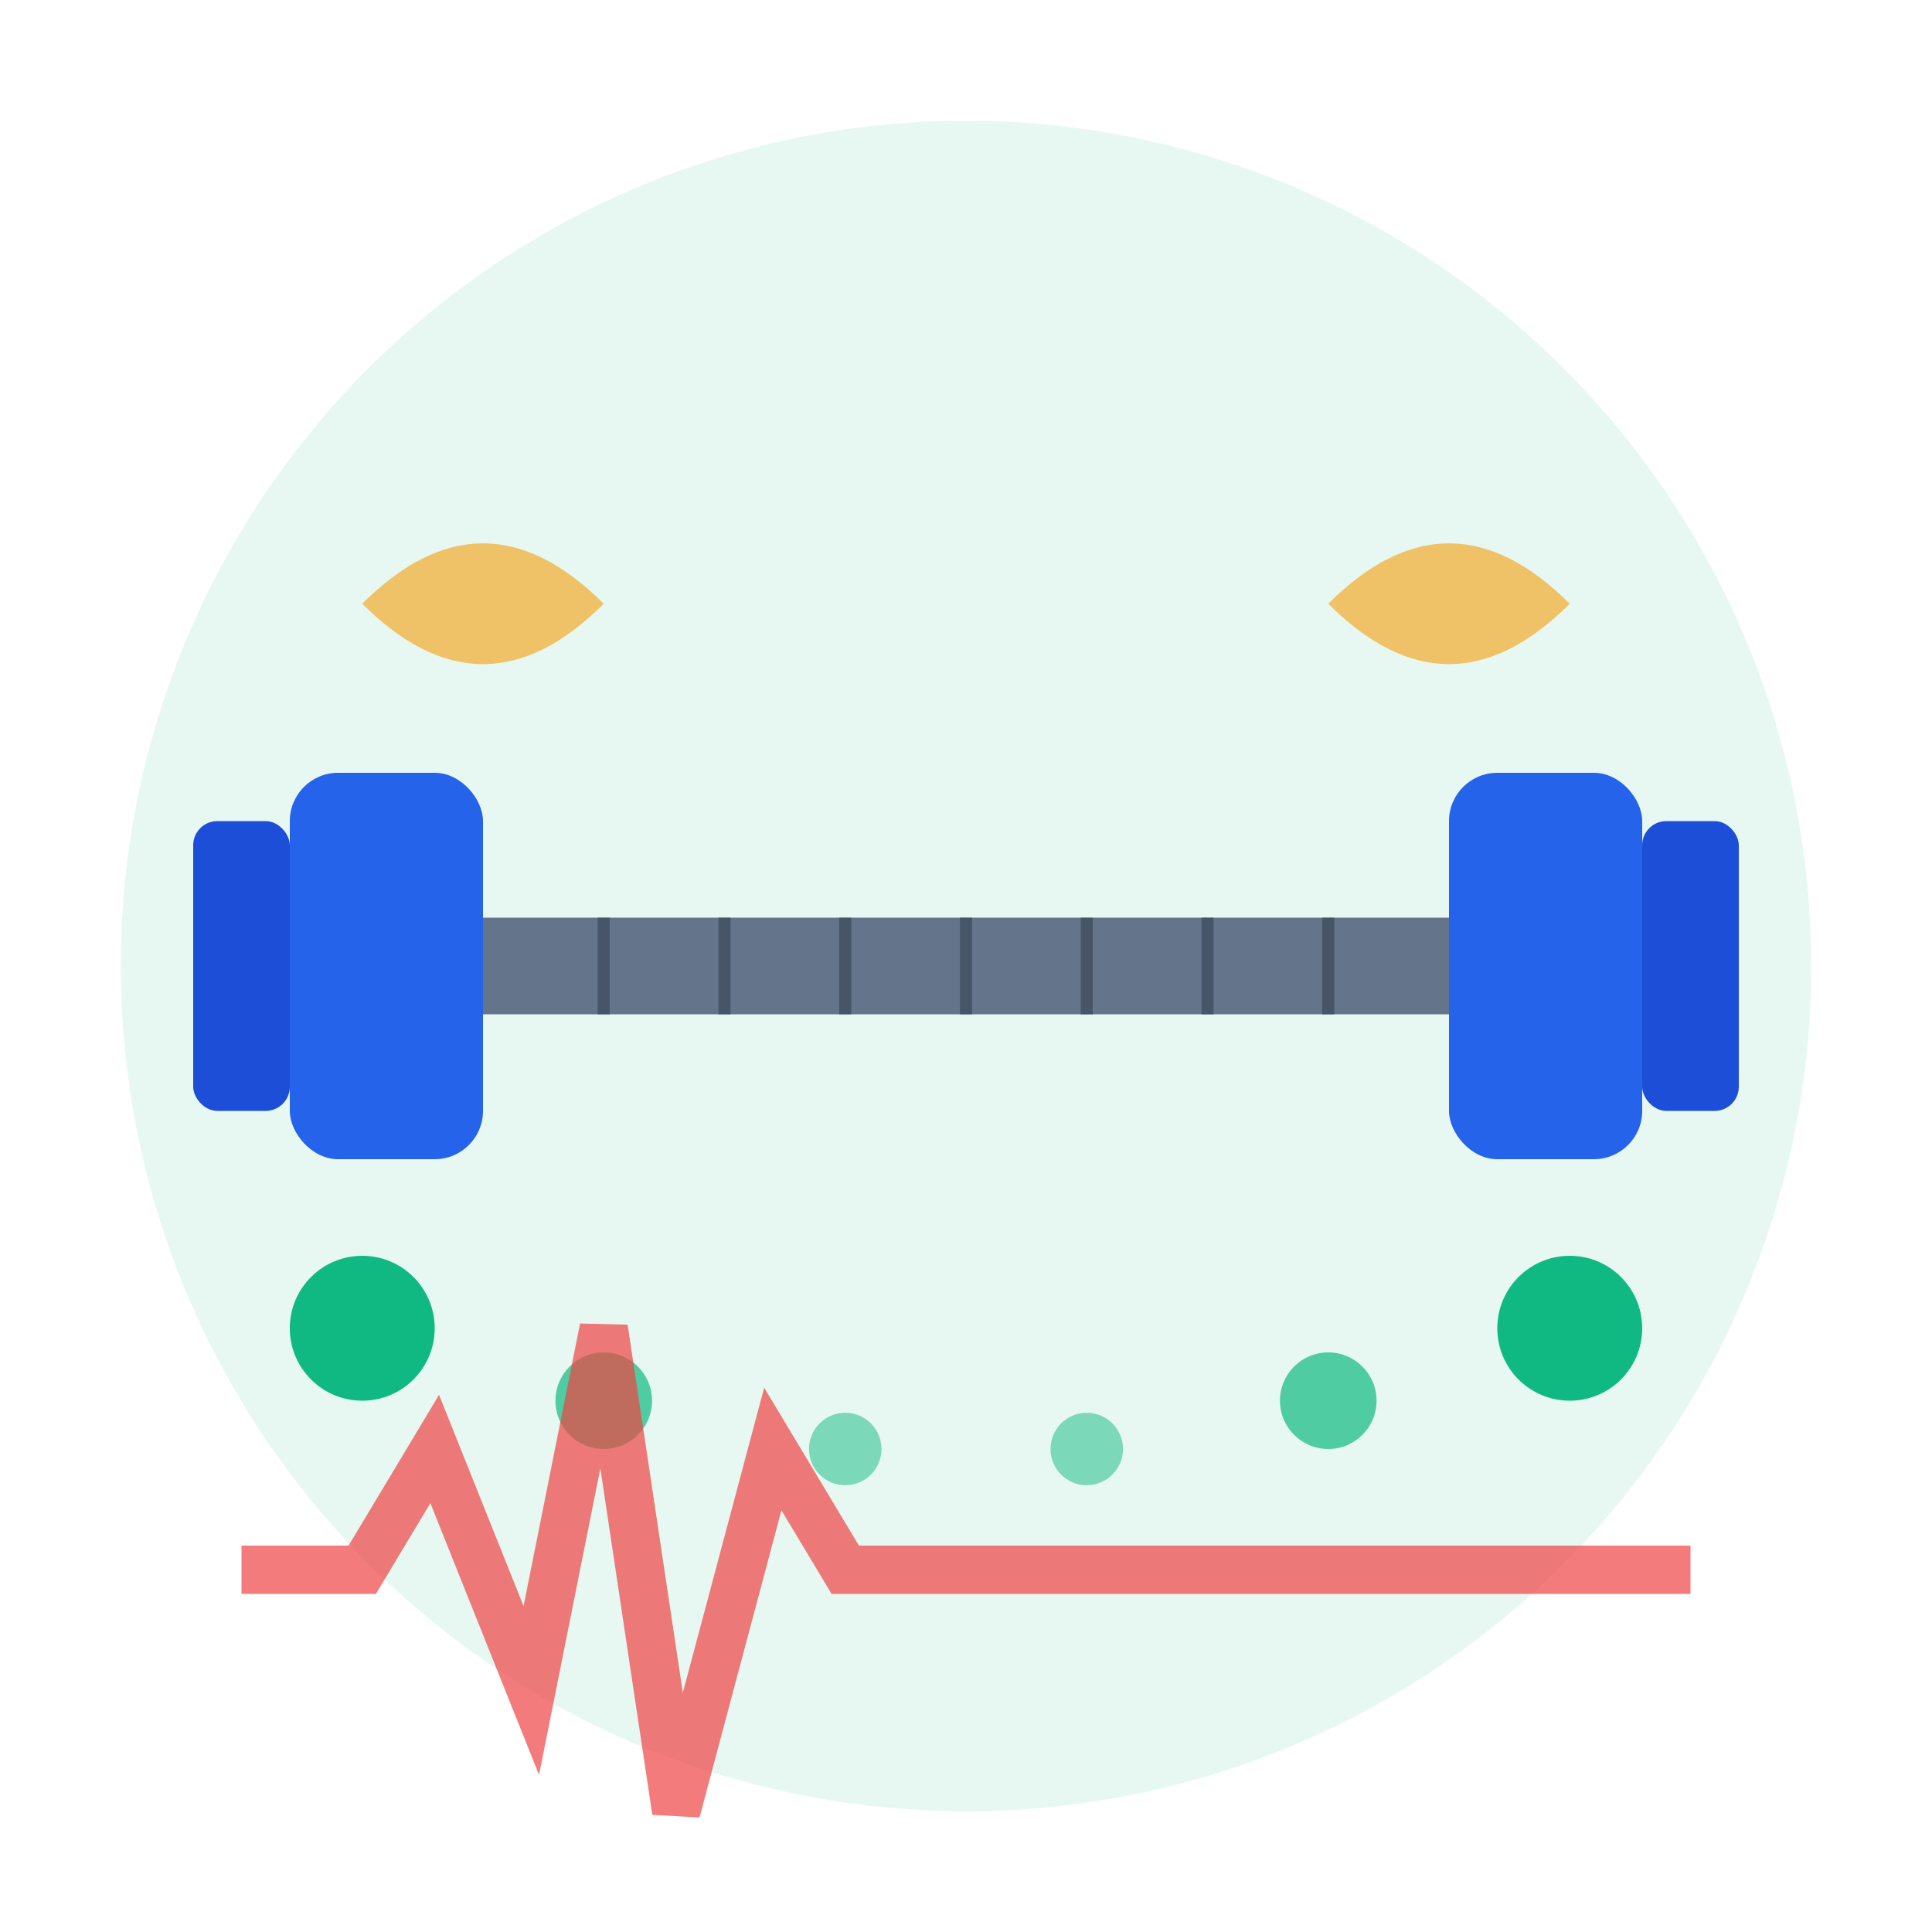 <svg width="80" height="80" viewBox="0 0 80 80" fill="none" xmlns="http://www.w3.org/2000/svg">
  <!-- Background circle -->
  <circle cx="40" cy="40" r="35" fill="#10b981" opacity="0.1"/>
  
  <!-- Dumbbell -->
  <g transform="translate(40,40)">
    <!-- Bar -->
    <rect x="-20" y="-2" width="40" height="4" fill="#64748b"/>
    
    <!-- Left weights -->
    <rect x="-28" y="-8" width="8" height="16" fill="#2563eb" rx="2"/>
    <rect x="-32" y="-6" width="4" height="12" fill="#1d4ed8" rx="1"/>
    
    <!-- Right weights -->
    <rect x="20" y="-8" width="8" height="16" fill="#2563eb" rx="2"/>
    <rect x="28" y="-6" width="4" height="12" fill="#1d4ed8" rx="1"/>
    
    <!-- Grip texture -->
    <line x1="-15" y1="-2" x2="-15" y2="2" stroke="#475569" stroke-width="0.5"/>
    <line x1="-10" y1="-2" x2="-10" y2="2" stroke="#475569" stroke-width="0.5"/>
    <line x1="-5" y1="-2" x2="-5" y2="2" stroke="#475569" stroke-width="0.5"/>
    <line x1="0" y1="-2" x2="0" y2="2" stroke="#475569" stroke-width="0.5"/>
    <line x1="5" y1="-2" x2="5" y2="2" stroke="#475569" stroke-width="0.5"/>
    <line x1="10" y1="-2" x2="10" y2="2" stroke="#475569" stroke-width="0.5"/>
    <line x1="15" y1="-2" x2="15" y2="2" stroke="#475569" stroke-width="0.5"/>
  </g>
  
  <!-- Muscle/strength indicators -->
  <path d="M15 25 Q20 20 25 25 Q20 30 15 25" fill="#f59e0b" opacity="0.6"/>
  <path d="M55 25 Q60 20 65 25 Q60 30 55 25" fill="#f59e0b" opacity="0.6"/>
  
  <!-- Progress indicators -->
  <circle cx="15" cy="55" r="3" fill="#10b981"/>
  <circle cx="25" cy="58" r="2" fill="#10b981" opacity="0.7"/>
  <circle cx="35" cy="60" r="1.5" fill="#10b981" opacity="0.5"/>
  
  <circle cx="65" cy="55" r="3" fill="#10b981"/>
  <circle cx="55" cy="58" r="2" fill="#10b981" opacity="0.7"/>
  <circle cx="45" cy="60" r="1.5" fill="#10b981" opacity="0.5"/>
  
  <!-- Heart rate line -->
  <path d="M10 65 L15 65 L18 60 L22 70 L25 55 L28 75 L32 60 L35 65 L70 65" 
        stroke="#ef4444" stroke-width="2" fill="none" opacity="0.7"/>
</svg>
